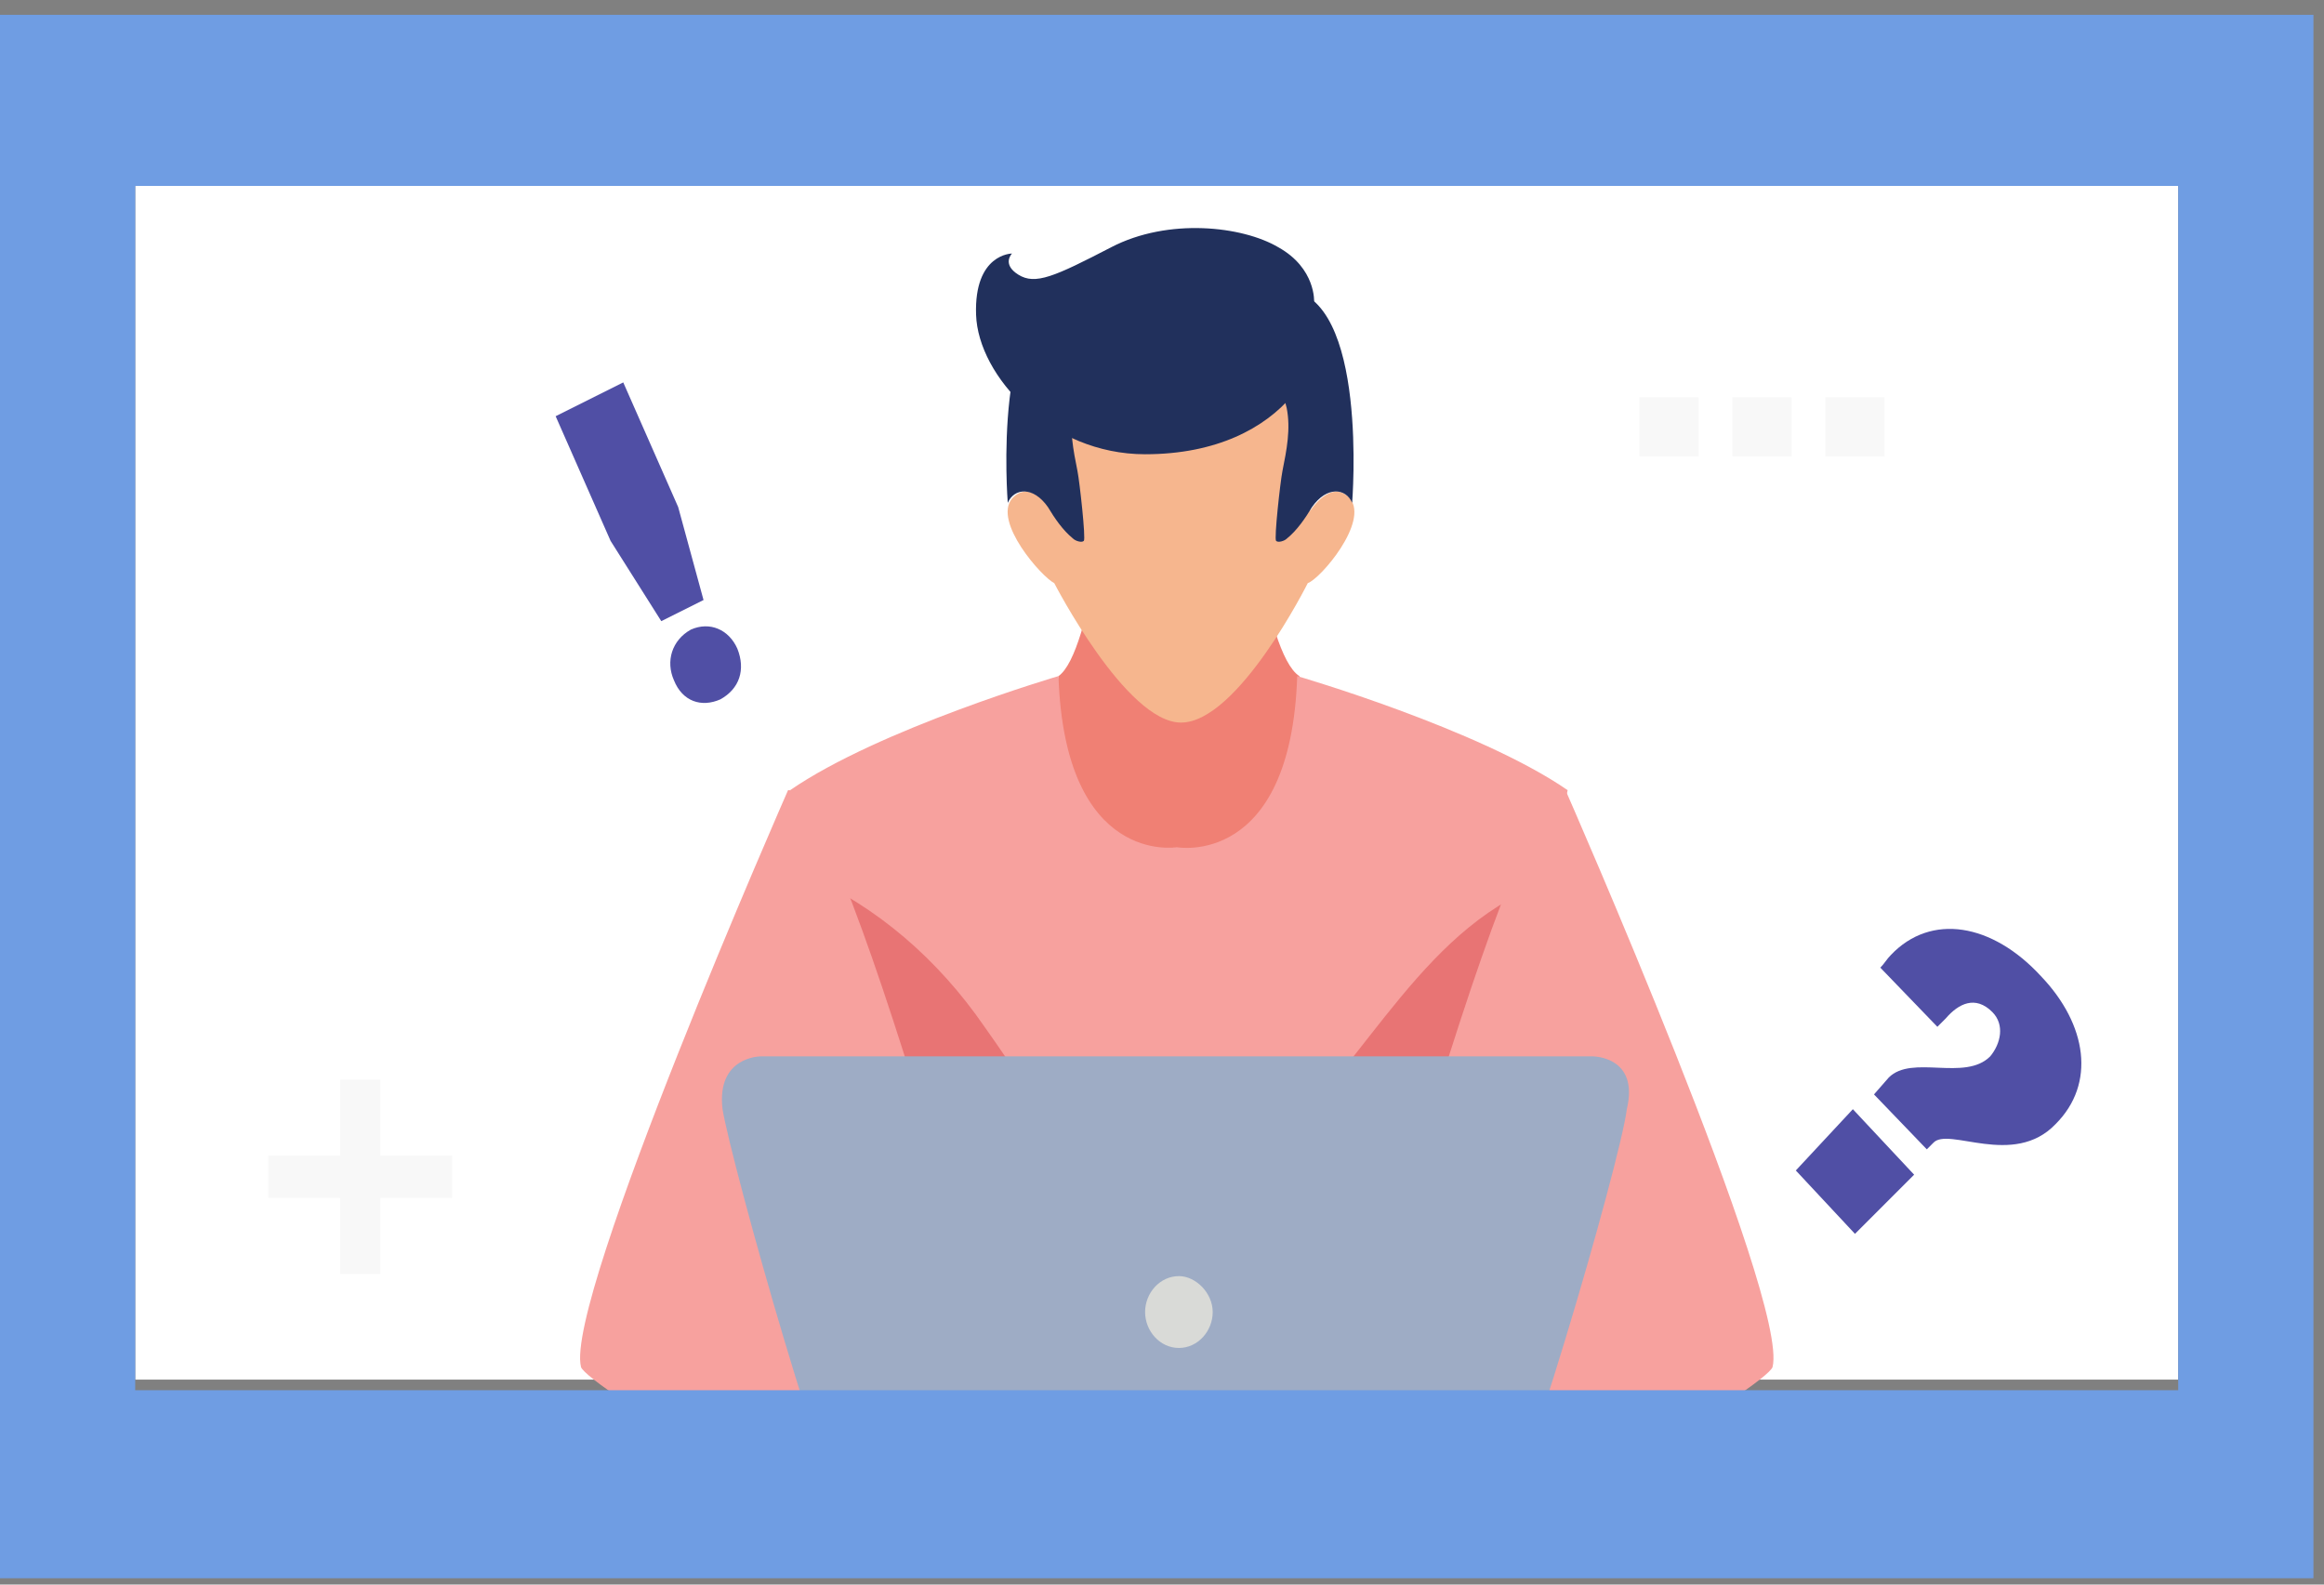 <?xml version="1.0" encoding="utf-8"?>
<!-- Generator: Adobe Illustrator 25.4.1, SVG Export Plug-In . SVG Version: 6.00 Build 0)  -->
<svg version="1.1" id="Layer_1" xmlns="http://www.w3.org/2000/svg" xmlns:xlink="http://www.w3.org/1999/xlink" x="0px" y="0px"
	 viewBox="0 0 110 75" style="enable-background:new 0 0 110 75;" xml:space="preserve">
<rect x="0" y="0" width="110" height="75" fill="#808080" stroke="none"/>
<style type="text/css">
	.st0{fill:#FFFFFF;}
	.st1{fill:#F08074;}
	.st2{fill:#F6B68E;}
	.st3{fill:#21305C;}
	.st4{fill:#F7A19E;}
	.st5{fill:#E87474;}
	.st6{fill:#9EACC5;}
	.st7{fill:#D9DAD7;}
	.st8{fill:#F8F8F8;}
	.st9{fill:#504FA5;}
	.st10{fill:#6F9DE3;}
</style>
<path class="st0" d="M6.4,65.3h96.7V8.7H6.4V65.3z"/>
<path class="st1" d="M58.9,21.9h-6.3c0,0-0.9,9-2.5,10.1c0,0-2,10.6,5.7,10.6c9.3,0,5.7-10.6,5.7-10.6
	C59.8,30.9,58.9,21.9,58.9,21.9z"/>
<path class="st2" d="M63.9,23.6C63,22.6,62,24.2,62,24.2s1.4-6,0-8.6c-1.4-2.6-6.1-1.2-6.1-1.2s-4.7-1.4-6.1,1.2
	c-1.4,2.6,0,8.6,0,8.6s-1-1.6-1.9-0.6c-0.9,1.1,1.4,3.7,2,4c0,0,3.4,6.6,6,6.6c2.7,0,6-6.6,6-6.6C62.5,27.4,64.8,24.7,63.9,23.6z"/>
<path class="st3" d="M54.7,16.7c0,0-3.5,0.7-3.9,2.6c-0.2,1,0,2,0.2,3c0.1,0.5,0.4,3.2,0.3,3.3c-0.1,0.1-0.4,0-0.5-0.1
	c-0.5-0.4-0.9-1-1.2-1.5c-0.7-1-1.6-0.9-1.9-0.2c0,0-0.8-9.8,3.1-10.1C54.7,13.4,54.7,16.7,54.7,16.7z"/>
<path class="st3" d="M57,16.7c0,0,3.5,0.7,3.9,2.6c0.2,1,0,2-0.2,3c-0.1,0.5-0.4,3.2-0.3,3.3c0.1,0.1,0.4,0,0.5-0.1
	c0.5-0.4,0.9-1,1.2-1.5c0.7-1,1.6-0.9,1.9-0.2c0,0,0.8-9.8-3.1-10.1C57,13.4,57,16.7,57,16.7z"/>
<path class="st3" d="M62.2,14.3c0,0,0.1-1.6-1.7-2.6c-1.7-1-5.2-1.4-7.9,0c-2.7,1.4-3.6,1.8-4.4,1.3c-0.8-0.5-0.3-1-0.3-1
	s-1.8,0-1.7,2.9c0.1,2.9,3.5,6.6,8,6.6C61,21.5,63.3,16.5,62.2,14.3z"/>
<path class="st4" d="M61.4,32c-0.3,9.1-5.7,8.1-5.7,8.1S50.4,41,50.1,32c0,0-8.5,2.5-12.7,5.4c0,0,1.8,7.9,1.9,16.7L44.1,74
	l11.6,0.6L67.4,74l4.9-19.9c0.1-8.8,1.9-16.7,1.9-16.7C70,34.5,61.4,32,61.4,32z"/>
<path class="st5" d="M71.4,42.6c-5.3,3-7.9,9.8-13.1,13.2c-5.3,3.5-9.1-3.6-11.7-7.2c-2.2-3.2-5.1-5.7-8.5-7.2
	c0.5,3.1,1.1,7.7,1.1,12.6L44.1,74l11.6,0.6L67.4,74l4.9-19.9c0.1-4.8,0.6-9.3,1.1-12.4C72.7,42,72,42.3,71.4,42.6z"/>
<path class="st4" d="M37.3,37.4c0,0-10.6,24.1-9.8,27.3c0.2,0.8,13,9,19.1,7.8l2.5-0.5C49.1,72,40.1,37.2,37.3,37.4z"/>
<path class="st4" d="M74.1,37.4c0,0,10.6,24.1,9.8,27.3c-0.2,0.8-13,9-19.1,7.8L62.3,72C62.3,72,71.3,37.2,74.1,37.4z"/>
<path class="st6" d="M75.4,50H36c0,0-2.1,0-1.8,2.5c0.4,2.5,5.3,20,6.3,20c1.9,0,15.1,0,15.1,0s13.3,0,15.1,0c0.9,0,6-17.5,6.3-20
	C77.6,50,75.4,50,75.4,50z"/>
<path class="st7" d="M57.4,62.1c0,0.9-0.7,1.7-1.6,1.7c-0.9,0-1.6-0.8-1.6-1.7c0-0.9,0.7-1.7,1.6-1.7C56.6,60.4,57.4,61.2,57.4,62.1
	z"/>
<path class="st8" d="M80.4,21.6h-2.8v-2.8h2.8V21.6z"/>
<path class="st8" d="M84.8,21.6H82v-2.8h2.8V21.6z"/>
<path class="st8" d="M89.2,21.6h-2.8v-2.8h2.8V21.6z"/>
<path class="st8" d="M21.4,54.7H18v-3.6h-1.9v3.6h-3.4v2h3.4v3.6H18v-3.6h3.4V54.7z"/>
<path class="st9" d="M87.8,58.4L85,55.4l2.7-2.9l2.9,3.1L87.8,58.4z M97.3,53.2c-2,2.1-5.1,0.1-5.8,0.9l-0.3,0.3l-2.5-2.6l0.7-0.8
	c1.1-1.1,3.6,0.2,4.8-1c0.5-0.6,0.7-1.5,0.1-2.1c-0.8-0.8-1.6-0.4-2.2,0.3c-0.1,0.1-0.3,0.3-0.4,0.4L89,45.8
	c0.2-0.2,0.3-0.4,0.5-0.6c1.9-2,4.8-1.5,7.1,1C98.8,48.5,99.2,51.3,97.3,53.2z"/>
<path class="st9" d="M34.9,30.7c0.4,1,0.1,1.9-0.8,2.4c-0.9,0.4-1.8,0.1-2.2-0.9c-0.4-0.9-0.1-1.9,0.8-2.4
	C33.6,29.4,34.5,29.8,34.9,30.7z M29.5,18.1l2.6,5.9l1.2,4.4l-2,1l-2.4-3.8l-2.6-5.9L29.5,18.1z"/>
<path class="st10" d="M0,0.7v74h109.5v-74H0z M103.1,65.8H6.4v-57h96.7V65.8z"/>
</svg>
